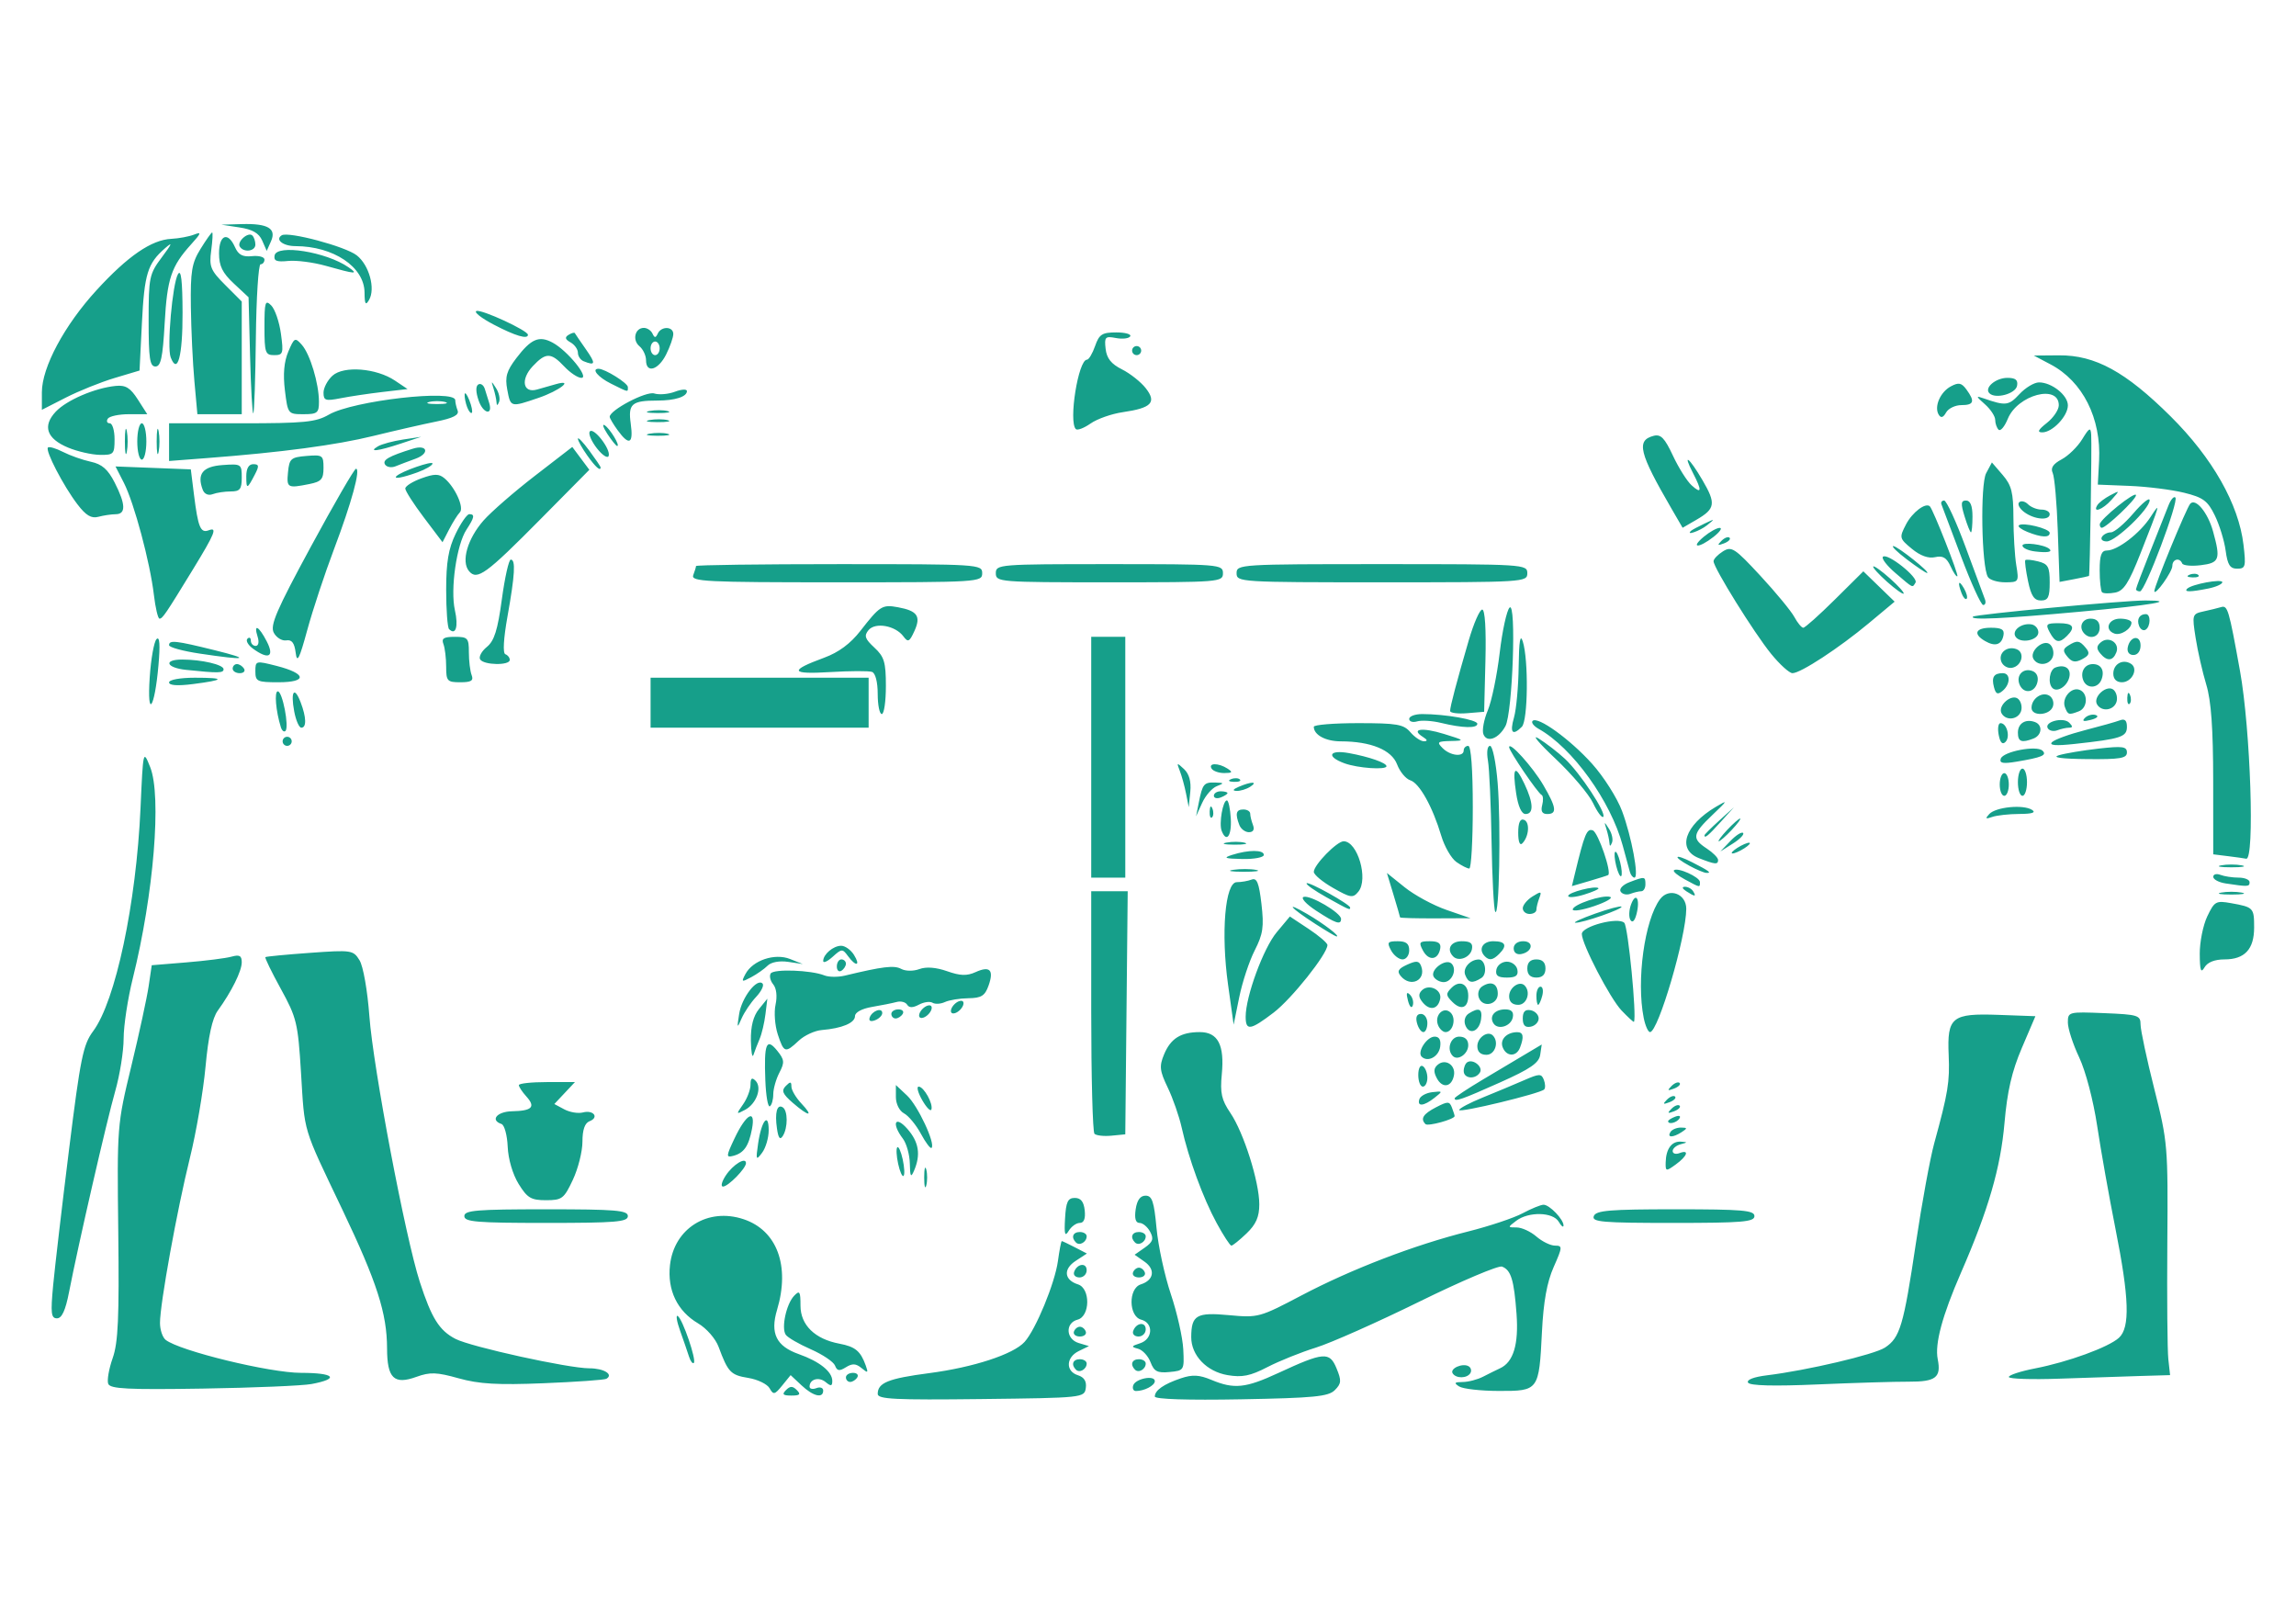 <?xml version="1.0" encoding="UTF-8" standalone="no"?>
<!-- Created with Inkscape (http://www.inkscape.org/) -->

<svg
   xmlns:dc="http://purl.org/dc/elements/1.1/"
   xmlns:cc="http://creativecommons.org/ns#"
   xmlns:rdf="http://www.w3.org/1999/02/22-rdf-syntax-ns#"
   xmlns:svg="http://www.w3.org/2000/svg"
   xmlns="http://www.w3.org/2000/svg"
   xmlns:sodipodi="http://sodipodi.sourceforge.net/DTD/sodipodi-0.dtd"
   xmlns:inkscape="http://www.inkscape.org/namespaces/inkscape"
   width="1052.362"
   height="744.094"
   id="svg3198"
   version="1.1"
   inkscape:version="0.48+devel r9772"
   sodipodi:docname="egitto-3.svg">
  <defs
     id="defs3200" />
  <sodipodi:namedview
     id="base"
     pagecolor="#ffffff"
     bordercolor="#666666"
     borderopacity="1.0"
     inkscape:pageopacity="0.0"
     inkscape:pageshadow="2"
     inkscape:zoom="0.93536509"
     inkscape:cx="526.18109"
     inkscape:cy="405.18529"
     inkscape:document-units="px"
     inkscape:current-layer="layer1"
     showgrid="false"
     inkscape:window-width="1440"
     inkscape:window-height="851"
     inkscape:window-x="0"
     inkscape:window-y="1"
     inkscape:window-maximized="1" />
  <g
     inkscape:label="Layer 1"
     inkscape:groupmode="layer"
     id="layer1"
     transform="translate(0,-308.268)">
    <path
       inkscape:connector-curvature="0"
       id="path3312"
       d="m 402.297,947.068 c 0,-5.127 4.799,-7.064 23.624,-9.536 20.318,-2.667 38.555,-8.637 43.676,-14.296 5.148,-5.688 13.902,-26.9 15.295,-37.059 0.69,-5.034 1.489,-9.153 1.775,-9.153 0.286,0 2.992,1.283 6.014,2.85 l 5.494,2.85 -5.189,3.4 c -5.747,3.766 -5.232,8.726 1.116,10.74 5.748,1.824 5.596,14.644 -0.192,16.158 -5.755,1.505 -5.394,8.954 0.521,10.72 l 4.685,1.399 -4.685,2.285 c -5.86,2.859 -6.091,9.25 -0.399,11.057 2.911,0.924 4.08,2.805 3.644,5.866 -0.634,4.45 -1.23,4.513 -48.009,5.065 -39.42,0.466 -47.367,0.072 -47.367,-2.348 z m 127.007,1.182 c 0,-2.839 4.116,-5.711 11.975,-8.354 5.271,-1.773 8.367,-1.609 13.987,0.739 10.361,4.329 15.617,3.792 30.541,-3.117 20.939,-9.695 23.584,-9.912 26.776,-2.205 2.347,5.665 2.244,6.991 -0.776,10.011 -2.952,2.952 -9.483,3.592 -42.992,4.208 -24.477,0.45 -39.511,-0.037 -39.511,-1.281 z m -176.56,-3.78 c -1.067,-1.906 -5.477,-4.042 -9.801,-4.746 -8.044,-1.309 -9.268,-2.591 -13.569,-14.217 -1.388,-3.752 -5.522,-8.49 -9.412,-10.784 -9.532,-5.624 -14.167,-15.245 -12.873,-26.722 1.897,-16.827 17.351,-26.46 33.71,-21.012 15.38,5.122 21.398,21.4 15.36,41.552 -3.228,10.776 -0.356,16.634 9.94,20.272 9.537,3.37 15.377,8.038 15.377,12.293 0,2.439 -0.612,2.548 -3.032,0.539 -3.089,-2.564 -7.378,-1.364 -7.378,2.064 0,1.042 1.405,1.355 3.123,0.695 1.718,-0.659 3.123,-0.161 3.123,1.106 0,3.743 -4.572,2.647 -9.933,-2.38 l -4.996,-4.685 -3.85,4.746 c -3.458,4.262 -4.047,4.393 -5.79,1.279 z m 7.495,0.846 c 1.943,-1.943 3.054,-1.943 4.997,0 1.943,1.943 1.388,2.499 -2.498,2.499 -3.887,0 -4.442,-0.555 -2.499,-2.499 z M 49.6,942.424 c -0.604,-1.575 0.312,-6.862 2.037,-11.749 2.523,-7.149 3.025,-18.448 2.568,-57.815 -0.565,-48.642 -0.53,-49.088 5.973,-75.996 3.598,-14.887 7.177,-31.385 7.955,-36.663 l 1.414,-9.596 15.944,-1.309 c 8.769,-0.72 18.052,-1.898 20.629,-2.619 3.653,-1.021 4.684,-0.454 4.681,2.577 -0.004,4.043 -4.618,13.349 -10.992,22.167 -2.521,3.488 -4.317,11.712 -5.61,25.697 -1.046,11.312 -4.269,30.116 -7.161,41.787 -5.897,23.793 -13.711,66.883 -13.711,75.612 0,3.147 1.171,6.646 2.603,7.776 6.406,5.056 47.695,15.112 62.049,15.112 15.356,0 17.884,2.669 4.845,5.115 -4.172,0.783 -26.608,1.726 -49.856,2.096 -34.412,0.547 -42.474,0.14 -43.368,-2.192 z m 469.804,0.706 c 1.019,-3.094 9.9,-4.824 9.9,-1.929 0,2.019 -4.808,4.532 -8.672,4.532 -1.147,0 -1.7,-1.171 -1.228,-2.603 z m 149.4,0.521 c -2.522,-1.63 -2.217,-2.024 1.59,-2.05 2.592,-0.017 6.808,-1.114 9.369,-2.438 2.561,-1.323 6.062,-3.055 7.78,-3.848 6.131,-2.832 8.589,-10.961 7.55,-24.978 -1.153,-15.568 -2.53,-20.047 -6.647,-21.627 -1.617,-0.62 -18.674,6.61 -37.905,16.068 -19.231,9.458 -40.557,18.933 -47.39,21.055 -6.833,2.123 -16.852,6.149 -22.263,8.947 -7.83,4.049 -11.549,4.799 -18.21,3.674 -9.619,-1.625 -16.733,-9.073 -16.684,-17.468 0.059,-10.044 2.426,-11.412 17.338,-10.019 13.31,1.243 14.031,1.047 33.159,-9.023 22.962,-12.088 51.734,-23.127 76.445,-29.329 9.715,-2.438 20.944,-6.192 24.954,-8.341 4.01,-2.149 8.331,-3.908 9.601,-3.908 2.731,0 9.23,6.779 9.139,9.533 -0.035,1.055 -1.018,0.279 -2.186,-1.726 -2.621,-4.5 -13.798,-4.76 -19.49,-0.454 -3.979,3.01 -3.976,3.057 0.202,3.057 2.334,0 6.404,1.874 9.045,4.164 2.641,2.29 6.479,4.164 8.53,4.164 3.494,0 3.454,0.62 -0.635,9.863 -3.05,6.896 -4.661,15.822 -5.353,29.67 -1.347,26.946 -1.459,27.101 -19.793,27.062 -8.262,-0.017 -16.427,-0.94 -18.145,-2.05 z m -458.564,-3.741 c -10.091,-2.829 -13.112,-2.935 -19.36,-0.675 -10.3,3.725 -13.441,0.69 -13.473,-13.015 -0.037,-16.115 -4.626,-30.358 -20.513,-63.668 -18.399,-38.578 -17.19,-34.566 -18.935,-62.819 -1.399,-22.653 -1.988,-25.096 -9.217,-38.247 -4.247,-7.727 -7.444,-14.293 -7.104,-14.591 0.34,-0.299 9.519,-1.181 20.398,-1.961 19.151,-1.373 19.874,-1.265 22.753,3.395 1.681,2.721 3.644,13.864 4.515,25.634 1.752,23.661 16.515,101.438 23.119,121.802 5.382,16.595 8.921,22.242 16.345,26.081 7.068,3.655 51.788,13.479 61.359,13.479 6.653,0 11.218,2.814 7.798,4.806 -0.878,0.511 -13.776,1.426 -28.663,2.031 -21.166,0.862 -29.674,0.371 -39.024,-2.251 z m 590.977,1.983 c -0.802,-1.297 2.587,-2.617 8.608,-3.354 18.45,-2.259 49.212,-9.483 54.144,-12.715 6.893,-4.517 8.53,-10.038 14.161,-47.758 2.735,-18.322 6.514,-38.935 8.399,-45.806 6.373,-23.242 7.171,-28.12 6.635,-40.544 -0.751,-17.385 1.44,-19.142 22.896,-18.364 l 16.856,0.61 -6.222,14.571 c -4.574,10.71 -6.678,19.819 -7.943,34.383 -1.784,20.536 -7.401,39.846 -19.979,68.684 -8.549,19.6 -12.025,32.528 -10.627,39.521 1.681,8.406 -0.88,10.393 -13.317,10.329 -6.241,-0.032 -25.06,0.536 -41.818,1.262 -20.013,0.867 -30.924,0.586 -31.792,-0.819 z m -413.494,-2.406 c 0,-1.145 1.461,-2.082 3.246,-2.082 1.785,0 2.667,0.937 1.959,2.082 -0.708,1.145 -2.168,2.082 -3.246,2.082 -1.078,0 -1.959,-0.937 -1.959,-2.082 z m 533.014,-0.184 c 0,-0.881 5.387,-2.647 11.972,-3.923 15.15,-2.937 33.696,-9.697 38.48,-14.026 5.183,-4.691 4.753,-18.198 -1.596,-50.088 -2.903,-14.582 -6.665,-35.735 -8.36,-47.008 -1.762,-11.72 -5.297,-25.178 -8.255,-31.432 -2.846,-6.015 -5.176,-13.188 -5.179,-15.941 0,-4.924 0.261,-4.993 16.657,-4.325 15.555,0.634 16.662,0.982 16.662,5.244 0,2.511 2.836,15.791 6.303,29.511 6.145,24.323 6.294,26.09 5.963,70.752 -0.187,25.193 0.021,49.085 0.464,53.093 l 0.804,7.287 -13.534,0.389 c -7.443,0.214 -24.074,0.767 -36.957,1.229 -12.883,0.462 -23.423,0.12 -23.423,-0.762 z m -254.921,-1.679 c -1.393,-2.253 4.659,-4.883 7.374,-3.204 1.06,0.655 1.389,2.064 0.73,3.13 -1.525,2.468 -6.596,2.514 -8.105,0.074 z m -283.089,-3.545 c -0.661,-1.722 -5.663,-5.09 -11.116,-7.485 -5.453,-2.395 -10.616,-5.392 -11.472,-6.661 -2.109,-3.123 0.256,-14.088 3.849,-17.848 2.522,-2.639 2.914,-2.029 2.914,4.534 0,8.865 6.599,15.309 17.835,17.417 7.279,1.365 9.695,3.37 12.08,10.021 1.226,3.42 0.973,3.574 -1.928,1.166 -2.564,-2.128 -4.225,-2.219 -7.15,-0.392 -3.019,1.885 -4.059,1.729 -5.012,-0.752 z m 110.431,1.883 c -2.345,-2.345 -1.428,-4.802 1.792,-4.802 1.718,0 3.123,0.882 3.123,1.959 0,2.625 -3.251,4.506 -4.915,2.842 z m 27.067,0 c -2.345,-2.345 -1.428,-4.802 1.792,-4.802 1.718,0 3.123,0.882 3.123,1.959 0,2.625 -3.251,4.506 -4.915,2.842 z m 7.114,-3.453 c -1.079,-2.839 -3.655,-5.61 -5.724,-6.158 -3.285,-0.869 -3.168,-1.187 0.923,-2.5 5.903,-1.896 6.26,-9.325 0.521,-10.826 -5.788,-1.514 -5.941,-14.333 -0.192,-16.158 6.02,-1.911 6.835,-6.835 1.724,-10.414 l -4.54,-3.18 4.635,-3.246 c 3.741,-2.621 4.218,-4.025 2.472,-7.287 -1.189,-2.223 -3.373,-4.041 -4.852,-4.041 -1.804,0 -2.387,-2.057 -1.773,-6.246 0.616,-4.2 2.105,-6.246 4.546,-6.246 2.982,0 3.875,2.646 5.009,14.847 0.759,8.166 3.717,21.809 6.574,30.319 2.857,8.51 5.415,19.865 5.686,25.234 0.484,9.608 0.386,9.771 -6.276,10.413 -5.59,0.539 -7.11,-0.246 -8.731,-4.509 z m -211.556,-2.612 c -0.686,-2.168 -2.511,-7.467 -4.056,-11.775 -1.545,-4.308 -2.031,-7.352 -1.08,-6.764 2.221,1.373 8.671,20.191 7.368,21.495 -0.542,0.542 -1.547,-0.788 -2.232,-2.956 z m 176.443,-11.385 c 0.41,-1.231 1.636,-2.238 2.724,-2.238 1.088,0 2.314,1.007 2.724,2.238 0.41,1.231 -0.815,2.238 -2.724,2.238 -1.909,0 -3.134,-1.007 -2.724,-2.238 z m 27.145,-0.234 c 1.287,-3.861 5.769,-4.501 5.769,-0.824 0,1.813 -1.483,3.297 -3.297,3.297 -1.813,0 -2.926,-1.113 -2.472,-2.472 z M 24.356,897.325 c 0.782,-8.302 4.066,-36.354 7.297,-62.338 5.211,-41.897 6.458,-48.022 11.021,-54.134 10.276,-13.765 19.768,-58.451 21.738,-102.338 1.196,-26.651 1.211,-26.711 4.412,-18.739 5.329,13.272 1.633,58.322 -7.941,96.79 -2.317,9.31 -4.213,21.72 -4.213,27.578 0,5.858 -1.74,16.739 -3.866,24.178 -3.929,13.746 -16.929,70.322 -21.168,92.126 -1.623,8.346 -3.293,11.972 -5.515,11.972 -2.699,0 -2.969,-2.312 -1.765,-15.095 z m 467.948,-6.116 c 1.287,-3.861 5.769,-4.501 5.769,-0.824 0,1.813 -1.483,3.297 -3.297,3.297 -1.813,0 -2.926,-1.113 -2.472,-2.472 z m 26.989,0.234 c 0.41,-1.231 1.636,-2.238 2.724,-2.238 1.088,0 2.314,1.007 2.724,2.238 0.41,1.231 -0.815,2.238 -2.724,2.238 -1.909,0 -3.134,-1.007 -2.724,-2.238 z m -26.135,-13.781 c -2.345,-2.345 -1.428,-4.802 1.792,-4.802 1.718,0 3.123,0.882 3.123,1.959 0,2.625 -3.251,4.506 -4.915,2.842 z m 27.067,0 c -2.345,-2.345 -1.428,-4.802 1.792,-4.802 1.718,0 3.123,0.882 3.123,1.959 0,2.625 -3.251,4.506 -4.915,2.842 z m 37.436,-8.877 c -6.243,-11.47 -12.866,-29.548 -16.051,-43.813 -1.151,-5.153 -4.022,-13.385 -6.38,-18.293 -3.705,-7.71 -3.936,-9.773 -1.698,-15.175 3.044,-7.349 7.688,-10.256 16.383,-10.256 8.321,0 11.386,5.878 10.091,19.356 -0.823,8.568 -0.123,11.714 3.94,17.701 6.117,9.013 13.247,31.562 13.247,41.892 0,5.74 -1.498,9.154 -5.84,13.314 -3.212,3.077 -6.342,5.595 -6.956,5.595 -0.614,0 -3.645,-4.645 -6.734,-10.322 z m -69.498,-2.171 c 0.438,-7.607 1.279,-9.369 4.472,-9.369 2.754,0 4.115,1.716 4.543,5.726 0.403,3.779 -0.368,5.726 -2.267,5.726 -1.583,0 -3.87,1.64 -5.082,3.644 -1.729,2.858 -2.088,1.624 -1.665,-5.726 z m -275.337,-1.041 c 0,-2.66 5.552,-3.123 37.478,-3.123 31.925,0 37.478,0.463 37.478,3.123 0,2.66 -5.552,3.123 -37.478,3.123 -31.925,0 -37.478,-0.463 -37.478,-3.123 z m 517.686,0 c 1.002,-2.61 7.143,-3.123 37.412,-3.123 30.802,0 36.214,0.467 36.214,3.123 0,2.66 -5.545,3.123 -37.412,3.123 -32.4,0 -37.252,-0.418 -36.214,-3.123 z M 237.711,850.834 c -2.718,-4.398 -4.771,-11.388 -5.01,-17.056 -0.223,-5.282 -1.506,-9.971 -2.852,-10.419 -5.303,-1.768 -2.061,-5.682 4.828,-5.829 9.224,-0.197 10.94,-1.958 6.592,-6.763 -1.902,-2.101 -3.457,-4.449 -3.457,-5.218 0,-0.769 5.785,-1.398 12.855,-1.398 l 12.855,0 -4.723,5.027 -4.723,5.027 4.573,2.447 c 2.515,1.346 6.35,1.983 8.522,1.415 4.859,-1.271 7.555,2.288 3.044,4.019 -2.183,0.838 -3.255,3.926 -3.255,9.377 0,4.471 -1.977,12.334 -4.393,17.475 -4.075,8.669 -4.968,9.347 -12.323,9.347 -6.849,0 -8.556,-1.015 -12.535,-7.452 z m 185.89,-2.959 c 0,-4.008 0.428,-5.648 0.952,-3.644 0.524,2.004 0.524,5.283 0,7.287 -0.524,2.004 -0.952,0.364 -0.952,-3.644 z m -90.977,-0.866 c 3.316,-5.06 9.292,-8.731 9.292,-5.707 0,2.413 -8.171,10.738 -10.54,10.738 -1.127,0 -0.566,-2.264 1.247,-5.03 z m 79.042,-5.38 c -0.791,-3.599 -0.969,-7.012 -0.396,-7.585 0.573,-0.573 1.688,1.904 2.478,5.503 0.791,3.599 0.969,7.012 0.396,7.585 -0.573,0.573 -1.688,-1.904 -2.478,-5.503 z m 5.352,-0.123 c -0.081,-4.075 -1.522,-9.229 -3.203,-11.451 -5.343,-7.064 -3.564,-10.863 2.082,-4.446 5.274,5.995 6.204,11.82 3.057,19.143 -1.458,3.393 -1.817,2.791 -1.936,-3.246 z m 346.441,-0.623 c 0.148,-6.145 2.785,-9.711 6.969,-9.424 3.174,0.218 3.162,0.335 -0.123,1.194 -2.004,0.524 -3.644,1.921 -3.644,3.104 0,1.184 1.405,1.613 3.123,0.954 4.672,-1.793 3.644,1.321 -1.721,5.213 -4.495,3.261 -4.708,3.213 -4.605,-1.041 z M 336.656,829.986 c 5.36,-11.34 9.795,-13.774 8.02,-4.401 -1.502,7.935 -3.7,11.095 -8.609,12.379 -3.322,0.869 -3.271,0.189 0.589,-7.978 z m 10.832,2.273 c 1.525,-10.437 4.839,-14.559 4.839,-6.02 0,3.446 -1.363,8.083 -3.028,10.306 -2.775,3.704 -2.926,3.345 -1.811,-4.287 z m 74.613,-4.39 c -2.177,-4.042 -5.649,-8.254 -7.716,-9.36 -2.166,-1.159 -3.759,-4.34 -3.759,-7.507 l 0,-5.495 5.153,4.841 c 4.945,4.645 13.084,22.066 11.193,23.957 -0.502,0.502 -2.693,-2.394 -4.87,-6.436 z m -65.974,-2.353 c -1.077,-7.339 0.015,-11.417 2.624,-9.803 2.389,1.476 2.424,9.38 0.058,13.114 -1.274,2.011 -2.039,1.067 -2.682,-3.311 z m 145.515,2.331 c -0.818,-0.818 -1.487,-26.159 -1.487,-56.315 l 0,-54.828 8.362,0 8.362,0 -0.555,55.696 -0.555,55.696 -6.321,0.619 c -3.477,0.341 -6.99,-0.05 -7.808,-0.868 z m 263.979,-0.793 c 0.708,-1.145 2.871,-2.068 4.808,-2.05 3.034,0.028 3.089,0.311 0.398,2.05 -4.078,2.635 -6.834,2.635 -5.205,0 z m -112.256,-3.64 c -2.456,-2.456 -1.08,-4.652 4.825,-7.706 5.412,-2.799 6.173,-2.787 7.287,0.117 0.684,1.783 1.244,3.542 1.244,3.909 0,1.454 -12.216,4.821 -13.357,3.681 z m 111.215,-1.342 c 0,-0.45 1.454,-1.376 3.231,-2.058 1.853,-0.711 2.689,-0.362 1.959,0.818 -1.223,1.978 -5.19,2.926 -5.19,1.24 z M 340.605,814.317 c 1.867,-2.665 3.394,-6.698 3.394,-8.963 0,-2.993 0.625,-3.492 2.289,-1.828 3.118,3.118 0.459,10.534 -4.783,13.339 -4.146,2.219 -4.177,2.131 -0.9,-2.548 z m 22.769,-0.651 c -4.688,-4.061 -5.328,-5.583 -3.239,-7.704 2.102,-2.135 2.603,-2.088 2.603,0.241 0,1.587 2.037,5.053 4.527,7.704 5.947,6.33 3.522,6.18 -3.89,-0.242 z m 59.32,-1.233 c -1.951,-3.409 -2.686,-6.199 -1.635,-6.199 2.36,0 6.734,7.853 5.837,10.479 -0.361,1.056 -2.252,-0.87 -4.202,-4.28 z m 246.114,4.513 c 0.002,-0.739 4.921,-3.336 10.931,-5.773 6.01,-2.436 14.462,-5.971 18.782,-7.855 7.092,-3.093 7.976,-3.109 9.106,-0.165 0.688,1.793 0.744,3.767 0.125,4.387 -1.892,1.892 -38.948,10.843 -38.944,9.407 z m 97.299,-0.56 c 1.412,-1.423 3.092,-2.063 3.733,-1.422 0.641,0.641 -0.514,1.805 -2.568,2.587 -2.967,1.13 -3.206,0.891 -1.166,-1.166 z M 350.79,803.407 c -0.655,-16.897 0.478,-19.764 5.405,-13.679 3.362,4.152 3.491,5.401 1.038,10.101 -1.539,2.95 -2.804,7.416 -2.811,9.925 -0.006,2.509 -0.716,4.985 -1.574,5.502 -0.859,0.517 -1.785,-4.815 -2.057,-11.849 z m 299.785,8.552 c 0.471,-1.431 3.126,-2.864 5.899,-3.184 4.883,-0.563 4.914,-0.481 1.001,2.603 -4.894,3.856 -8.066,4.123 -6.9,0.582 z m 113.449,0.262 c 1.412,-1.423 3.092,-2.063 3.733,-1.422 0.641,0.641 -0.514,1.805 -2.568,2.587 -2.967,1.13 -3.207,0.891 -1.166,-1.166 z m -97.303,-0.632 c 0,-0.49 5.856,-4.377 13.013,-8.638 7.157,-4.262 16.14,-9.609 19.962,-11.884 l 6.949,-4.136 -0.702,4.739 c -0.55,3.711 -4.541,6.454 -18.4,12.647 -17.565,7.848 -20.821,8.986 -20.821,7.273 z m 99.385,-5.614 c 1.412,-1.423 3.092,-2.063 3.733,-1.422 0.641,0.641 -0.514,1.805 -2.568,2.587 -2.967,1.13 -3.206,0.891 -1.166,-1.166 z m -116.042,-5.07 c 0,-3.022 0.901,-4.771 2.082,-4.041 1.145,0.708 2.082,3.105 2.082,5.328 0,2.223 -0.937,4.041 -2.082,4.041 -1.145,0 -2.082,-2.398 -2.082,-5.328 z m 8.513,1.509 c -1.594,-2.979 -1.473,-4.658 0.449,-6.254 3.522,-2.923 8.285,0.268 7.379,4.944 -1.04,5.364 -5.279,6.073 -7.828,1.309 z m 12.308,-3.345 c 0,-1.65 0.747,-3.462 1.661,-4.027 2.664,-1.646 7.34,2.173 5.77,4.712 -2.066,3.343 -7.431,2.848 -7.431,-0.685 z M 344.163,785.123 c -0.111,-6.495 1.1,-11.22 3.693,-14.423 l 3.858,-4.764 -0.877,7.136 c -0.482,3.925 -1.681,9.01 -2.664,11.3 -0.983,2.29 -2.251,5.57 -2.817,7.287 -0.566,1.718 -1.103,-1.224 -1.193,-6.536 z m 307.435,7.375 c -2.16,-2.16 2.405,-9.168 5.972,-9.168 2.119,0 2.971,1.571 2.529,4.663 -0.651,4.561 -5.746,7.26 -8.501,4.504 z m 14.286,-0.289 c -2.988,-2.988 -1.05,-8.879 2.92,-8.879 2.698,0 4.164,1.388 4.164,3.941 0,3.955 -4.753,7.268 -7.084,4.938 z m 11.248,-4.492 c 0,-3.955 4.753,-7.268 7.084,-4.938 2.988,2.988 1.05,8.879 -2.92,8.879 -2.698,0 -4.164,-1.388 -4.164,-3.941 z m 11.604,0.464 c -1.35,-3.518 1.837,-6.843 6.615,-6.901 2.866,-0.035 3.264,2.069 1.339,7.085 -1.659,4.322 -6.265,4.216 -7.953,-0.184 z m -332.247,-5.899 c -1.324,-4.012 -1.782,-10.14 -1.018,-13.619 0.834,-3.797 0.412,-7.502 -1.056,-9.271 -1.345,-1.621 -1.875,-3.869 -1.178,-4.997 1.35,-2.185 18.485,-1.577 24.631,0.874 2.023,0.807 6.239,0.85 9.369,0.096 17.437,-4.198 22.579,-4.813 25.807,-3.086 2.016,1.079 5.584,1.117 8.357,0.089 3.113,-1.154 7.647,-0.804 12.707,0.979 6.009,2.118 9.084,2.218 13.022,0.424 6.587,-3.001 8.525,-0.998 5.971,6.176 -1.664,4.676 -3.303,5.702 -9.237,5.782 -3.967,0.053 -8.808,0.839 -10.757,1.746 -1.949,0.907 -4.506,1.055 -5.683,0.328 -1.176,-0.727 -3.975,-0.339 -6.22,0.862 -2.832,1.515 -4.492,1.519 -5.423,0.013 -0.738,-1.195 -2.903,-1.748 -4.811,-1.228 -1.908,0.519 -6.982,1.537 -11.276,2.261 -4.637,0.782 -7.808,2.49 -7.808,4.206 0,3.132 -5.948,5.626 -15.236,6.389 -3.226,0.265 -7.971,2.46 -10.545,4.877 -6.194,5.819 -6.801,5.636 -9.618,-2.899 z m 292.973,-5.198 c -0.708,-2.706 -0.064,-4.164 1.839,-4.164 1.611,0 2.928,1.874 2.928,4.164 0,2.29 -0.828,4.164 -1.839,4.164 -1.012,0 -2.329,-1.874 -2.928,-4.164 z m 9.631,0.901 c -1.735,-4.522 2.67,-8.775 5.823,-5.622 2.665,2.665 1.014,8.885 -2.359,8.885 -1.217,0 -2.776,-1.468 -3.465,-3.263 z m 12.532,0.103 c -0.776,-2.021 -0.115,-4.286 1.56,-5.346 4.697,-2.974 6.363,-2.203 5.653,2.618 -0.834,5.666 -5.421,7.401 -7.214,2.729 z m 81.764,-3.346 c -3.428,-17.141 0.389,-44.882 7.484,-54.398 4.072,-5.461 12.039,-2.538 12.021,4.411 -0.033,12.865 -12.86,56.494 -16.608,56.494 -0.878,0 -2.181,-2.928 -2.897,-6.507 z m -414.6,-1.815 c 1.18,-7.488 8.126,-16.524 10.713,-13.937 0.8,0.8 -0.523,3.559 -2.94,6.132 -2.417,2.573 -5.413,7.019 -6.657,9.882 -2.063,4.744 -2.161,4.56 -1.115,-2.076 z m 232.158,1.253 c 0,-9.26 8.143,-31.403 14.224,-38.678 l 6.041,-7.228 8.606,5.695 c 4.734,3.133 8.606,6.459 8.606,7.392 0,4.057 -16.406,24.661 -24.633,30.936 -10.726,8.181 -12.844,8.491 -12.844,1.881 z m 113.545,3.019 c -2.01,-3.252 0.635,-6.362 5.41,-6.362 2.863,0 3.973,1.149 3.497,3.62 -0.799,4.149 -6.88,6.021 -8.906,2.742 z m 13.462,-2.197 c 0,-3.136 1.087,-4.26 3.644,-3.768 2.004,0.386 3.644,2.081 3.644,3.768 0,1.686 -1.64,3.382 -3.644,3.768 -2.556,0.492 -3.644,-0.632 -3.644,-3.768 z m -299.344,-0.389 c 1.037,-3.112 5.77,-4.826 5.77,-2.089 0,1.118 -1.484,2.602 -3.297,3.298 -2.028,0.778 -2.98,0.313 -2.472,-1.209 z m 164.27,-15.054 c -3.329,-23.798 -1.353,-47.02 4.001,-47.02 2.049,0 5.108,-0.531 6.798,-1.179 2.411,-0.925 3.382,1.487 4.509,11.193 1.209,10.417 0.721,13.774 -3.092,21.248 -2.491,4.882 -5.683,14.536 -7.094,21.454 l -2.566,12.578 -2.556,-18.273 z m 180.346,11.777 c -5.262,-5.522 -18.2,-30.43 -18.203,-35.044 0,-3.543 16.658,-7.926 19.464,-5.12 1.745,1.744 5.754,42.799 4.432,45.37 -0.142,0.274 -2.703,-2.068 -5.692,-5.205 z m -334.682,1.583 c 0,-1.145 1.461,-2.082 3.246,-2.082 1.785,0 2.667,0.937 1.959,2.082 -0.708,1.145 -2.168,2.082 -3.246,2.082 -1.078,0 -1.959,-0.937 -1.959,-2.082 z m 12.883,-0.13 c 0.501,-1.503 2.141,-3.143 3.644,-3.644 1.562,-0.521 2.342,0.26 1.822,1.822 -0.501,1.503 -2.141,3.143 -3.644,3.644 -1.562,0.521 -2.342,-0.26 -1.822,-1.822 z m 14.575,-2.082 c 0.501,-1.503 2.141,-3.143 3.644,-3.644 1.562,-0.521 2.342,0.26 1.822,1.822 -0.501,1.503 -2.141,3.143 -3.644,3.644 -1.562,0.521 -2.342,-0.26 -1.822,-1.822 z m 209.341,-3.867 c -0.906,-3.463 -0.635,-4.276 0.91,-2.731 1.21,1.21 1.79,3.429 1.289,4.931 -0.52,1.559 -1.464,0.616 -2.2,-2.2 z m 6.79,0.855 c -1.966,-2.368 -2.091,-3.912 -0.452,-5.551 3.159,-3.159 9.249,-0.392 8.43,3.83 -0.935,4.821 -4.726,5.639 -7.977,1.721 z m 13.568,-0.259 c -3.032,-3.032 -3.076,-3.804 -0.368,-6.512 3.677,-3.677 7.636,-1.776 7.636,3.667 0,5.582 -3.256,6.857 -7.268,2.845 z m 12.164,-1.86 c -0.768,-2 -0.099,-4.271 1.568,-5.325 4.126,-2.61 7.07,-1.175 7.07,3.444 0,5.029 -6.857,6.522 -8.638,1.881 z m 13.843,-0.762 c 0,-3.955 4.753,-7.268 7.084,-4.938 2.988,2.988 1.05,8.879 -2.92,8.879 -2.698,0 -4.164,-1.388 -4.164,-3.941 z m 12.493,-0.223 c 0,-2.29 0.849,-4.164 1.887,-4.164 1.038,0 1.397,1.874 0.798,4.164 -0.599,2.29 -1.448,4.164 -1.887,4.164 -0.439,0 -0.798,-1.874 -0.798,-4.164 z m -362.52,-9.967 c 3.359,-6.276 13.412,-9.66 20.432,-6.878 l 5.832,2.311 -6.686,-0.993 c -3.974,-0.59 -7.792,0.112 -9.412,1.733 -1.499,1.499 -4.886,3.882 -7.525,5.295 -4.42,2.365 -4.629,2.249 -2.639,-1.468 z m 300.329,0.925 c -1.802,-2.171 -1.145,-3.332 2.938,-5.193 4.254,-1.938 5.48,-1.821 6.414,0.615 2.489,6.486 -4.806,10.056 -9.353,4.578 z m 15.149,0.398 c -1.941,-3.141 5.538,-8.708 8.168,-6.078 2.653,2.653 0.166,8.476 -3.62,8.476 -1.686,0 -3.732,-1.079 -4.548,-2.398 z m 14.401,-0.935 c -1.174,-3.058 2.245,-6.969 6.16,-7.045 3.14,-0.062 4.154,6.654 1.279,8.475 -4.218,2.671 -5.997,2.329 -7.439,-1.429 z m 14.299,-2.392 c 0.386,-2.004 2.55,-3.644 4.809,-3.644 2.259,0 4.423,1.64 4.809,3.644 0.526,2.729 -0.681,3.644 -4.809,3.644 -4.127,0 -5.334,-0.915 -4.809,-3.644 z m 14.178,-0.521 c 0,-2.776 1.388,-4.164 4.164,-4.164 2.776,0 4.164,1.388 4.164,4.164 0,2.776 -1.388,4.164 -4.164,4.164 -2.776,0 -4.164,-1.388 -4.164,-4.164 z m -316.477,-0.918 c 0,-1.785 0.937,-3.246 2.082,-3.246 1.145,0 2.082,0.882 2.082,1.959 0,1.078 -0.937,2.538 -2.082,3.246 -1.145,0.708 -2.082,-0.174 -2.082,-1.959 z m 624.689,-5.778 c -0.035,-5.401 1.52,-13.139 3.455,-17.197 3.295,-6.91 3.988,-7.293 10.931,-6.043 10.287,1.852 10.536,2.116 10.536,11.172 0,9.949 -4.326,14.6 -13.579,14.6 -4.504,0 -7.799,1.311 -9.157,3.644 -1.661,2.851 -2.136,1.508 -2.186,-6.176 z m -630.935,3.271 c 0,-3.063 4.629,-6.985 8.244,-6.985 1.786,0 4.417,1.874 5.847,4.164 3.189,5.106 0.921,5.559 -2.743,0.548 -2.498,-3.417 -2.884,-3.399 -6.996,0.323 -2.394,2.166 -4.352,3.044 -4.352,1.95 z m 260.261,-4.903 c -1.956,-3.655 -1.583,-4.164 3.05,-4.164 3.89,0 5.278,1.095 5.278,4.164 0,2.29 -1.372,4.164 -3.05,4.164 -1.677,0 -4.053,-1.874 -5.278,-4.164 z m 14.642,0.127 c -2.046,-3.823 -1.704,-4.291 3.135,-4.291 3.951,0 5.248,0.946 4.758,3.471 -1.013,5.223 -5.298,5.668 -7.893,0.82 z m 13.885,2.722 c -3.272,-3.272 -1.192,-7.012 3.898,-7.012 3.969,0 5.177,0.939 4.661,3.62 -0.73,3.79 -6.052,5.9 -8.559,3.393 z m 14.503,-0.072 c -3.161,-3.161 -1.082,-6.94 3.817,-6.94 5.683,0 6.588,1.949 2.707,5.83 -2.83,2.83 -4.517,3.118 -6.524,1.11 z m 13.187,-3.664 c 0,-1.931 1.78,-3.276 4.338,-3.276 5.074,0 4.357,4.865 -0.867,5.878 -2.055,0.398 -3.471,-0.664 -3.471,-2.603 z m -90.921,-11.217 c -11.611,-7.482 -14.26,-10.671 -3.814,-4.592 7.691,4.476 15.719,10.63 13.459,10.317 -0.532,-0.073 -4.872,-2.65 -9.645,-5.726 z m 0.363,-6.066 c -4.573,-2.989 -7.152,-5.822 -5.73,-6.296 3.036,-1.012 17.168,7.271 17.168,10.063 0,2.934 -2.389,2.147 -11.438,-3.767 z m 127.868,1.369 c 6.206,-2.203 11.645,-3.645 12.085,-3.205 0.971,0.971 -17.993,7.577 -21.138,7.363 -1.227,-0.084 2.846,-1.955 9.053,-4.158 z m 16.21,2.919 c -0.812,-1.314 -0.692,-4.51 0.267,-7.102 2.23,-6.03 4.28,-2.544 2.532,4.307 -0.814,3.19 -1.89,4.265 -2.799,2.795 z m -105.595,-1.212 c -0.013,-0.286 -1.376,-4.982 -3.031,-10.434 l -3.008,-9.914 8.175,6.569 c 4.496,3.613 13.121,8.278 19.167,10.366 l 10.992,3.797 -16.136,0.068 c -8.875,0.037 -16.146,-0.166 -16.159,-0.453 z m 43.609,-2.603 c -0.648,-1.145 -1.402,-15.668 -1.675,-32.272 -0.273,-16.605 -1.018,-33.235 -1.656,-36.957 -0.681,-3.975 -0.282,-6.767 0.967,-6.767 1.17,0 2.743,7.73 3.495,17.177 1.527,19.167 0.701,62.058 -1.132,58.819 z m 12.63,-1.581 c 0,-1.442 2.01,-3.877 4.466,-5.411 3.955,-2.47 4.312,-2.389 3.123,0.71 -0.739,1.925 -1.343,4.36 -1.343,5.411 0,1.051 -1.405,1.912 -3.123,1.912 -1.718,0 -3.123,-1.18 -3.123,-2.622 z m 22.903,0.575 c 0,-2.274 13.76,-6.9 17.157,-5.768 1.4,0.467 -1.887,2.359 -7.305,4.205 -5.418,1.846 -9.851,2.549 -9.851,1.562 z m -112.951,-5.64 c -5.438,-3.027 -9.494,-5.898 -9.012,-6.379 0.926,-0.926 19.941,9.698 19.941,11.141 0,1.282 -0.324,1.141 -10.929,-4.762 z m 3.121,-4.239 c -4.867,-2.774 -8.849,-6.093 -8.849,-7.376 0,-3.165 10.581,-14.012 13.668,-14.012 6.406,0 11.468,17.333 6.748,23.105 -2.463,3.013 -3.552,2.851 -11.568,-1.718 z m 107.748,3.663 c 0,-1.644 12.556,-4.86 13.864,-3.552 0.389,0.389 -2.572,1.713 -6.579,2.943 -4.007,1.23 -7.285,1.504 -7.285,0.609 z m 24.029,-2.009 c -0.769,-1.244 1.036,-3.145 4.089,-4.306 7.061,-2.685 7.277,-2.653 7.277,1.045 0,1.718 -0.86,3.123 -1.912,3.123 -1.052,0 -3.299,0.532 -4.995,1.183 -1.695,0.651 -3.702,0.181 -4.46,-1.045 z m 30.105,-0.138 c -1.877,-1.213 -2.133,-2.031 -0.643,-2.05 1.364,-0.017 3.059,0.905 3.766,2.05 1.598,2.585 0.877,2.585 -3.123,0 z m 245.166,0.613 c 2.577,-0.496 6.793,-0.496 9.369,0 2.577,0.496 0.469,0.902 -4.685,0.902 -5.153,0 -7.261,-0.406 -4.685,-0.902 z m -296.253,-8.557 c 4.434,-18.389 5.51,-20.987 8.25,-19.936 2.445,0.938 8.753,19.331 7.015,20.455 -0.338,0.219 -4.214,1.449 -8.614,2.734 l -7.999,2.336 1.348,-5.59 z m 50.383,2.492 c -3.25,-1.761 -5.489,-3.624 -4.973,-4.139 1.571,-1.571 11.924,3.096 11.924,5.375 0,2.619 0.242,2.662 -6.951,-1.236 z m 247.952,1.878 c -3.149,-0.477 -5.726,-1.842 -5.726,-3.034 0,-1.192 1.482,-1.598 3.293,-0.903 1.811,0.695 5.559,1.264 8.328,1.264 2.769,0 5.035,0.937 5.035,2.082 0,2.108 -0.675,2.144 -10.931,0.591 z m -520.001,-57.848 0,-55.175 7.808,8.1e-4 7.808,8.1e-4 0,55.175 0,55.175 -7.808,-6.7e-4 -7.808,-6.4e-4 0,-55.175 z m 240.63,49.821 c -0.766,-3.051 -0.991,-5.949 -0.5,-6.44 0.491,-0.491 1.519,1.604 2.285,4.656 0.766,3.051 0.991,5.949 0.5,6.44 -0.491,0.491 -1.519,-1.604 -2.285,-4.656 z m 6.27,2.751 c -0.406,-1.431 -1.872,-6.819 -3.259,-11.972 -5.525,-20.538 -23.075,-44.93 -38.561,-53.596 -2.268,-1.269 -3.517,-2.914 -2.776,-3.655 2.3,-2.3 17.149,8.405 27.263,19.653 5.307,5.903 11.487,15.643 13.732,21.644 4.384,11.718 7.885,30.528 5.681,30.528 -0.739,0 -1.675,-1.171 -2.081,-2.603 z m -181.806,-0.974 c 3.165,-0.479 7.85,-0.466 10.41,0.028 2.561,0.494 -0.029,0.886 -5.754,0.87 -5.726,-0.017 -7.821,-0.42 -4.656,-0.899 z m 209.221,-1.779 c -8.073,-4.38 -7.158,-5.891 1.041,-1.721 7.848,3.991 9.237,5.026 6.593,4.911 -1.05,-0.046 -4.485,-1.481 -7.634,-3.19 z M 667.557,703.313 c -2.34,-1.639 -5.464,-7.027 -6.942,-11.972 -4.002,-13.396 -10.003,-24.153 -14.222,-25.492 -2.057,-0.653 -4.774,-3.926 -6.038,-7.274 -2.508,-6.646 -12.03,-10.547 -25.791,-10.569 -6.96,-0.01 -12.388,-2.935 -12.388,-6.674 0,-0.916 9.161,-1.666 20.358,-1.666 17.782,0 20.809,0.527 23.924,4.164 1.961,2.29 4.746,4.15 6.188,4.132 1.804,-0.022 1.666,-0.637 -0.44,-1.969 -5.848,-3.698 -0.444,-4.483 9.61,-1.395 9.537,2.929 9.718,3.113 3.194,3.25 -6.147,0.129 -6.568,0.492 -3.792,3.268 3.533,3.533 9.667,4.194 9.667,1.041 0,-1.145 0.937,-2.082 2.082,-2.082 1.285,0 2.082,10.757 2.082,28.108 0,15.459 -0.728,28.108 -1.619,28.108 -0.89,0 -3.534,-1.341 -5.874,-2.98 z m 350.516,1.511 c 2.577,-0.496 6.793,-0.496 9.369,0 2.577,0.496 0.469,0.902 -4.685,0.902 -5.153,0 -7.261,-0.406 -4.685,-0.902 z m -239.44,-3.318 c -10.12,-3.999 -6.455,-15.02 7.808,-23.482 5.701,-3.383 5.565,-3.059 -1.562,3.714 -9.201,8.744 -9.553,10.824 -2.603,15.378 2.863,1.876 5.205,4.24 5.205,5.253 0,2.222 -1.383,2.087 -8.849,-0.863 z m -213.934,-1.459 c 7.524,-2.41 14.575,-2.41 14.575,0 0,1.145 -4.45,1.989 -9.89,1.875 -8.061,-0.169 -8.927,-0.516 -4.685,-1.875 z m 456.497,0.576 -6.767,-0.84 -0.023,-33.702 c -0.021,-24.058 -0.924,-36.672 -3.171,-44.082 -1.732,-5.709 -3.925,-15.33 -4.873,-21.379 -1.683,-10.733 -1.594,-11.027 3.692,-12.176 2.979,-0.647 6.54,-1.519 7.913,-1.938 3.077,-0.938 3.573,0.722 8.727,29.217 4.849,26.809 6.826,86.926 2.831,86.073 -0.859,-0.183 -4.607,-0.711 -8.328,-1.173 z m -227.468,-1.47 c 0,-0.573 1.874,-2.044 4.164,-3.27 2.29,-1.226 4.164,-1.76 4.164,-1.188 0,0.573 -1.874,2.044 -4.164,3.27 -2.29,1.226 -4.164,1.76 -4.164,1.188 z m -0.578,-5.506 c 2.545,-2.651 5.151,-4.296 5.791,-3.656 0.64,0.64 -1.442,2.809 -4.627,4.82 l -5.791,3.656 4.627,-4.82 z m -231.029,0.763 c 2.59,-0.498 6.338,-0.479 8.328,0.042 1.991,0.521 -0.128,0.929 -4.709,0.905 -4.581,-0.023 -6.209,-0.45 -3.619,-0.948 z m 133.75,-4.531 c 0,-4.566 0.864,-6.534 2.603,-5.926 2.818,0.985 2.393,7.584 -0.695,10.784 -1.17,1.213 -1.908,-0.666 -1.908,-4.858 z m 41.806,4.612 c -0.089,-1.338 -0.704,-4.149 -1.363,-6.246 -1.139,-3.625 -1.08,-3.63 1.188,-0.092 1.313,2.047 1.926,4.858 1.363,6.246 -0.739,1.822 -1.07,1.847 -1.188,0.092 z m 53.97,-5.896 c 2.689,-2.863 5.358,-5.205 5.931,-5.205 0.573,0 -1.16,2.342 -3.849,5.205 -2.69,2.863 -5.358,5.205 -5.931,5.205 -0.572,0 1.16,-2.342 3.849,-5.205 z m -231.715,0.389 c -1.272,-3.315 0.565,-13.926 2.408,-13.911 0.725,0.006 1.532,3.754 1.792,8.328 0.454,7.991 -2.016,11.274 -4.2,5.583 z m 221.305,2.083 c 0,-0.358 3.045,-3.403 6.767,-6.767 l 6.767,-6.115 -6.115,6.767 c -5.7,6.308 -7.418,7.724 -7.418,6.115 z m -213.191,-4.724 c -1.999,-5.21 -1.501,-7.117 1.859,-7.117 1.718,0 3.123,0.86 3.123,1.912 0,1.051 0.569,3.394 1.264,5.205 0.806,2.101 0.133,3.293 -1.859,3.293 -1.718,0 -3.692,-1.482 -4.387,-3.293 z M 554.454,680.094 c 0.1,-2.426 0.593,-2.919 1.258,-1.258 0.601,1.503 0.527,3.299 -0.164,3.991 -0.692,0.692 -1.184,-0.538 -1.094,-2.733 z m 175.727,-3.791 c -1.938,-4.084 -9.748,-13.291 -17.355,-20.458 -7.607,-7.168 -11.02,-11.276 -7.585,-9.13 3.435,2.146 8.861,6.335 12.057,9.309 6.917,6.436 19.146,24.966 17.538,26.574 -0.622,0.622 -2.717,-2.211 -4.655,-6.295 z m 181.57,5.033 c 3.001,-3.248 15.566,-4.493 19.595,-1.943 1.982,1.255 0.127,1.862 -5.753,1.884 -4.773,0.017 -10.395,0.638 -12.493,1.379 -3.023,1.068 -3.303,0.795 -1.349,-1.32 z m -362.293,-5.233 c 1.714,-8.613 2.351,-9.39 7.557,-9.223 4.117,0.132 4.182,0.296 0.668,1.677 -2.142,0.842 -5.148,4.289 -6.681,7.661 l -2.787,6.131 1.243,-6.246 z m 145.453,-4.355 c -1.804,-12.028 -0.545,-13.433 3.811,-4.254 4.156,8.759 4.343,13.814 0.509,13.814 -1.834,0 -3.41,-3.488 -4.32,-9.56 z m 11.948,5.496 c 0.585,-2.235 0.46,-4.343 -0.278,-4.685 -1.742,-0.806 -14.874,-20.11 -14.874,-21.865 0,-2.922 10.773,9.005 15.649,17.325 6.036,10.3 6.443,13.289 1.806,13.289 -2.313,0 -3.034,-1.271 -2.303,-4.064 z m -163.235,-5.305 c -0.681,-3.435 -1.972,-8.12 -2.87,-10.41 -1.512,-3.86 -1.371,-3.92 1.941,-0.813 2.375,2.228 3.337,5.717 2.87,10.41 l -0.703,7.059 -1.238,-6.246 z m 12.747,0.976 c 0,-1.109 1.405,-2.017 3.123,-2.017 1.718,0 3.123,0.368 3.123,0.818 0,0.45 -1.405,1.358 -3.123,2.017 -1.718,0.659 -3.123,0.291 -3.123,-0.818 z m 360.201,-5.14 c 0,-2.863 0.937,-5.205 2.082,-5.205 1.145,0 2.082,2.342 2.082,5.205 0,2.863 -0.937,5.205 -2.082,5.205 -1.145,0 -2.082,-2.342 -2.082,-5.205 z m 8.328,-1.041 c 0,-3.435 0.937,-6.246 2.082,-6.246 1.145,0 2.082,2.811 2.082,6.246 0,3.435 -0.937,6.246 -2.082,6.246 -1.145,0 -2.082,-2.811 -2.082,-6.246 z m -357.078,2.082 c 5.724,-2.46 9.011,-2.46 5.205,0 -1.718,1.11 -4.529,1.967 -6.246,1.904 -2.059,-0.075 -1.705,-0.724 1.041,-1.904 z m -3.514,-3.504 c 1.503,-0.601 3.299,-0.527 3.991,0.164 0.692,0.692 -0.538,1.184 -2.733,1.094 -2.426,-0.1 -2.919,-0.593 -1.258,-1.258 z m -8.979,-4.824 c -1.638,-2.651 3.185,-2.651 7.287,0 2.539,1.641 2.27,2.024 -1.439,2.05 -2.509,0.017 -5.141,-0.905 -5.849,-2.05 z m 60.901,-2.42 c -8.515,-3.11 -7.073,-6.343 2.082,-4.67 9.219,1.685 17.177,4.463 17.177,5.998 0,1.814 -13.138,0.908 -19.259,-1.327 z m 300.814,-2.122 c 1.097,-3.291 16.439,-6.225 19.135,-3.659 2.173,2.068 -0.256,3.089 -12.018,5.051 -6.122,1.021 -7.811,0.691 -7.116,-1.392 z m 26.594,-1.56 c 2.863,-0.869 11.061,-2.24 18.218,-3.048 10.996,-1.241 13.013,-0.968 13.013,1.758 0,2.682 -3.076,3.196 -18.218,3.048 -11.717,-0.115 -16.361,-0.743 -13.013,-1.758 z m -814.096,-6.391 c 0,-1.145 0.937,-2.082 2.082,-2.082 1.145,0 2.082,0.937 2.082,2.082 0,1.145 -0.937,2.082 -2.082,2.082 -1.145,0 -2.082,-0.937 -2.082,-2.082 z m 786.547,-2.977 c -0.563,-2.943 -0.187,-5.351 0.836,-5.351 2.924,0 4.588,6.301 2.275,8.614 -1.396,1.396 -2.427,0.314 -3.111,-3.263 z m 24.426,3.376 c 1.145,-1.187 7.908,-3.654 15.028,-5.482 7.12,-1.828 14.382,-3.875 16.136,-4.548 2.219,-0.852 3.19,0.061 3.19,2.997 0,4.621 -2.738,5.516 -23.944,7.829 -8.601,0.938 -11.844,0.69 -10.41,-0.796 z m -260.605,-3.669 c -0.675,-1.76 0.23,-6.663 2.011,-10.896 1.782,-4.233 4.233,-16.07 5.446,-26.306 1.214,-10.236 3.261,-19.605 4.549,-20.821 3.168,-2.99 1.381,48.182 -1.897,54.306 -3.111,5.812 -8.54,7.808 -10.11,3.717 z m 244.99,-0.72 c 0,-4.244 3.515,-6.428 7.808,-4.849 3.668,1.349 3.237,6.069 -0.691,7.576 -5.461,2.096 -7.117,1.461 -7.117,-2.727 z m -796.169,-2.478 c -2.297,-7.322 -3.074,-16.434 -1.401,-16.434 2.138,0 5.301,16.345 3.51,18.136 -0.659,0.659 -1.608,-0.107 -2.109,-1.702 z m 565.202,-4.448 c 1.065,-3.714 2.03,-14.255 2.144,-23.423 0.144,-11.535 0.721,-15.067 1.875,-11.465 2.693,8.41 2.396,36.331 -0.416,39.143 -4.301,4.301 -5.612,2.753 -3.602,-4.255 z m 244.68,4.963 c -1.838,-2.975 7.077,-5.319 9.815,-2.581 1.664,1.664 1.653,2.289 -0.04,2.289 -1.28,0 -3.715,0.532 -5.411,1.183 -1.696,0.651 -3.66,0.25 -4.365,-0.891 z m -803.768,-7.792 c -1.733,-9.239 0.068,-11.731 2.967,-4.105 2.631,6.92 2.748,11.605 0.29,11.605 -1.018,0 -2.484,-3.375 -3.257,-7.5 z m 163.346,-3.951 0,-11.451 49.97,0 49.97,0 0,11.451 0,11.451 -49.97,0 -49.97,0 0,-11.451 z m 362.283,9.249 c -4.008,-0.977 -8.927,-1.286 -10.931,-0.688 -2.004,0.599 -3.644,0.089 -3.644,-1.134 0,-1.222 2.68,-2.222 5.956,-2.222 10.535,0 25.276,2.594 25.276,4.447 0,2.171 -6.766,2.007 -16.657,-0.404 z m 295.174,-2.312 c 1.21,-1.21 3.429,-1.79 4.931,-1.289 1.559,0.52 0.615,1.464 -2.2,2.2 -3.463,0.906 -4.276,0.635 -2.731,-0.91 z m -38.16,-1.931 c -2.2,-3.56 4.742,-9.548 7.672,-6.618 1.305,1.305 1.81,3.842 1.121,5.636 -1.441,3.755 -6.715,4.344 -8.793,0.981 z m -515.193,-8.996 c 0,-5.474 -1.053,-9.571 -2.603,-10.124 -1.431,-0.51 -10.098,-0.473 -19.259,0.083 -18.221,1.106 -18.915,-0.615 -2.658,-6.597 6.646,-2.445 12.029,-6.438 16.603,-12.316 8.93,-11.476 9.973,-12.13 17.221,-10.797 8.887,1.634 10.607,4.117 7.529,10.871 -2.283,5.012 -2.94,5.335 -5.045,2.483 -3.659,-4.958 -12.888,-6.62 -15.991,-2.881 -2.142,2.581 -1.673,3.985 2.677,8.016 4.54,4.207 5.273,6.665 5.273,17.672 0,7.032 -0.843,12.785 -1.874,12.785 -1.031,0 -1.874,-4.138 -1.874,-9.196 z m 262.354,7.76 c 0.015,-2.026 3.005,-13.347 8.56,-32.398 2.254,-7.73 5.026,-14.054 6.16,-14.054 1.274,0 1.837,8.951 1.473,23.423 l -0.589,23.423 -7.808,0.646 c -4.294,0.355 -7.803,-0.113 -7.796,-1.041 z m 266.495,-1.432 c 0,-4.263 4.893,-7.583 8.181,-5.551 1.56,0.964 2.261,3.253 1.557,5.086 -1.562,4.071 -9.738,4.462 -9.738,0.465 z m 15.317,-0.281 c -1.577,-4.11 2.889,-9.416 6.697,-7.955 4.001,1.535 3.78,8.267 -0.323,9.841 -4.62,1.773 -5.015,1.656 -6.374,-1.886 z M 68.623,618.653 c 0.568,-8.482 1.979,-16.359 3.136,-17.505 1.416,-1.401 1.7,2.531 0.869,12.026 -1.756,20.06 -5.305,24.916 -4.004,5.479 z m 892.591,12.486 c -2.2,-3.56 4.742,-9.548 7.672,-6.618 1.305,1.305 1.81,3.842 1.121,5.636 -1.441,3.755 -6.715,4.344 -8.793,0.981 z m 13.821,-3.097 c 0.1,-2.426 0.593,-2.919 1.258,-1.258 0.602,1.503 0.527,3.299 -0.164,3.991 -0.692,0.692 -1.184,-0.538 -1.094,-2.733 z m -61.105,-4.867 c -1.2,-4.59 -0.056,-6.411 4.03,-6.411 3.626,0 3.568,5.079 -0.092,8.117 -2.25,1.867 -3.099,1.499 -3.938,-1.707 z m 11.67,-1.345 c -1.609,-4.193 1.826,-7.645 6.01,-6.04 1.986,0.762 2.833,2.804 2.187,5.273 -1.266,4.843 -6.447,5.327 -8.197,0.767 z m 15.12,1.732 c -2.215,-2.215 -1.319,-8.406 1.358,-9.39 4.444,-1.634 7.412,0.533 6.341,4.632 -1.075,4.109 -5.57,6.888 -7.699,4.759 z M 77.492,621 c 0,-1.23 5.059,-2.154 11.799,-2.154 14.208,0 13.902,1.028 -0.868,2.913 -7.041,0.898 -10.931,0.628 -10.931,-0.759 z m 877.349,-1.013 c -1.465,-3.818 0.667,-7.387 4.414,-7.387 3.829,0 5.511,3.026 3.948,7.099 -1.589,4.141 -6.814,4.321 -8.362,0.288 z m -837.79,-4.048 c 0,-4.908 0.159,-4.949 9.75,-2.502 13.744,3.506 14.188,7.492 0.834,7.492 -9.779,0 -10.584,-0.379 -10.584,-4.989 z m 87.448,-2.128 c 0,-3.914 -0.569,-8.599 -1.264,-10.41 -0.985,-2.568 0.162,-3.293 5.205,-3.293 5.976,0 6.469,0.543 6.469,7.117 0,3.914 0.569,8.599 1.264,10.41 0.985,2.568 -0.162,3.293 -5.205,3.293 -5.976,0 -6.469,-0.543 -6.469,-7.117 z m 764.125,3.176 c 0,-4.437 4.312,-6.869 8.067,-4.548 3.58,2.212 0.529,8.49 -4.126,8.49 -2.479,0 -3.941,-1.462 -3.941,-3.941 z m -883.325,-1.74 c -9.134,-0.955 -10.588,-4.73 -1.822,-4.73 8.903,0 18.999,2.351 18.999,4.424 0,1.815 -2.346,1.856 -17.177,0.305 z m 21.341,-0.565 c 0,-1.145 0.882,-2.082 1.959,-2.082 1.078,0 2.538,0.937 3.246,2.082 0.708,1.145 -0.174,2.082 -1.959,2.082 -1.785,0 -3.246,-0.937 -3.246,-2.082 z m 705.154,-6.767 c -7.832,-9.628 -26.394,-39.478 -26.394,-42.446 0,-1.011 1.938,-3.049 4.308,-4.528 3.947,-2.465 5.384,-1.528 17.177,11.209 7.078,7.644 14.071,16.125 15.539,18.846 1.468,2.721 3.317,4.947 4.108,4.947 0.791,0 7.308,-5.817 14.482,-12.927 l 13.042,-12.927 7.172,6.951 7.172,6.951 -11.83,9.869 c -13.642,11.38 -31.251,22.903 -35.001,22.903 -1.417,0 -5.815,-3.982 -9.775,-8.849 z m 105.509,3.587 c -1.526,-3.977 2.648,-7.402 6.99,-5.735 3.931,1.508 2.469,7.659 -2.026,8.524 -1.994,0.384 -4.228,-0.871 -4.964,-2.789 z M 135.522,607.394 c -0.556,-4.493 -1.765,-6.082 -4.308,-5.659 -1.944,0.323 -4.515,-1.245 -5.713,-3.484 -1.804,-3.372 1.127,-10.173 17.068,-39.61 10.586,-19.547 19.85,-35.546 20.587,-35.555 2.255,-0.027 -1.984,15.491 -10.076,36.889 -4.233,11.194 -9.742,27.848 -12.241,37.009 -3.655,13.396 -4.695,15.434 -5.317,10.41 z m 84.556,3.065 c -0.728,-1.177 0.655,-3.754 3.073,-5.726 3.404,-2.777 4.952,-7.693 6.866,-21.804 1.359,-10.02 3.2,-18.218 4.092,-18.218 2.308,0 1.908,6.946 -1.5,26.026 -1.835,10.275 -2.206,16.923 -0.968,17.351 1.104,0.382 2.007,1.553 2.007,2.603 0,2.624 -11.931,2.42 -13.57,-0.232 z m 711.986,-0.142 c -2.2,-3.56 4.742,-9.548 7.672,-6.618 1.305,1.305 1.81,3.842 1.121,5.636 -1.441,3.755 -6.715,4.344 -8.793,0.981 z m 15.571,-1.044 c -2.211,-2.664 -2.157,-3.574 0.302,-5.13 4.075,-2.578 5.204,-2.435 8.074,1.023 1.972,2.376 1.646,3.419 -1.609,5.161 -3.118,1.669 -4.713,1.42 -6.767,-1.055 z M 91.546,607.794 c -7.73,-1.153 -14.054,-2.886 -14.054,-3.851 0,-2.456 3.01,-2.126 20.821,2.279 17.175,4.248 14.827,4.793 -6.767,1.571 z M 962.607,607.671 c -1.78,-2.144 -1.697,-3.4 0.335,-5.086 3.599,-2.987 8.726,0.339 7.091,4.6 -1.567,4.085 -4.292,4.263 -7.427,0.486 z m -846.716,-2.188 c -2.221,-1.624 -3.337,-3.654 -2.48,-4.511 0.857,-0.857 1.558,-0.465 1.558,0.871 0,1.336 1,2.429 2.222,2.429 1.275,0 1.659,-1.775 0.901,-4.164 -1.984,-6.25 0.497,-5.01 4.164,2.082 3.673,7.103 0.845,8.566 -6.366,3.293 z m 859.348,-0.518 c 1.013,-5.223 5.878,-5.941 5.878,-0.867 0,2.557 -1.344,4.338 -3.276,4.338 -1.939,0 -3.001,-1.417 -2.603,-3.471 z M 909.805,602.019 c -5.608,-3.261 -4.332,-6.076 2.755,-6.076 4.854,0 6.236,0.838 5.726,3.471 -0.853,4.397 -3.827,5.311 -8.481,2.605 z m 13.984,-2.025 c -1.765,-2.857 2.863,-6.367 7.358,-5.581 1.718,0.301 3.123,1.939 3.123,3.641 0,3.775 -8.387,5.327 -10.481,1.94 z m 15.686,-1.968 c -2.001,-3.739 -1.583,-4.164 4.091,-4.164 6.722,0 7.882,1.769 3.821,5.83 -3.513,3.513 -5.347,3.127 -7.912,-1.666 z m 15.963,0.694 c -2.866,-2.866 -1.237,-6.94 2.776,-6.94 2.776,0 4.164,1.388 4.164,4.164 0,4.013 -4.074,5.642 -6.94,2.776 z m 13.707,-0.106 c -4.761,-1.711 -2.81,-6.834 2.603,-6.834 2.863,0 5.205,0.822 5.205,1.827 0,2.872 -4.937,6.038 -7.808,5.007 z m -763.315,-2.033 c -0.732,-0.732 -1.331,-8.843 -1.331,-18.025 0,-12.676 1.047,-18.856 4.35,-25.679 2.392,-4.942 5.203,-8.986 6.246,-8.986 2.652,0 2.381,1.489 -1.293,7.096 -4.533,6.919 -7.46,27.329 -5.299,36.949 1.684,7.497 0.384,11.702 -2.673,8.645 z m 774.607,-1.487 c -1.172,-3.053 0.179,-5.397 3.109,-5.397 2.325,0 2.222,5.699 -0.129,7.152 -1.025,0.634 -2.366,-0.156 -2.98,-1.756 z M 70.529,580.848 c -1.753,-14.865 -9.057,-42.122 -13.745,-51.297 l -3.844,-7.522 17.259,0.667 17.259,0.667 1.453,11.631 c 1.874,14.995 3.01,17.725 6.778,16.28 4.039,-1.55 2.832,1.434 -7.255,17.932 -12.553,20.533 -13.938,22.572 -15.321,22.572 -0.712,0 -1.875,-4.919 -2.584,-10.931 z M 904.301,590.864 c 1.058,-1.058 68.776,-7.413 78.993,-7.413 15.329,0 2.924,2.132 -29.906,5.14 -35.184,3.224 -50.758,3.945 -49.086,2.273 z m -5.426,-27.517 c -4.581,-12.191 -8.641,-22.962 -9.022,-23.934 -0.382,-0.972 0.177,-1.768 1.242,-1.768 1.065,0 5.488,9.604 9.83,21.341 4.342,11.738 8.334,22.513 8.871,23.944 0.537,1.431 0.173,2.598 -0.808,2.593 -0.982,-0.006 -5.532,-9.985 -10.113,-22.176 z m 0.257,16.9 c -2.009,-5.236 -1.416,-6.587 1.038,-2.366 1.215,2.09 1.771,4.238 1.235,4.774 -0.536,0.536 -1.559,-0.548 -2.273,-2.409 z m 30.414,-5.645 c -1.015,-4.867 -1.583,-9.196 -1.26,-9.619 0.322,-0.424 2.972,-0.172 5.888,0.56 4.571,1.147 5.302,2.474 5.302,9.619 0,6.817 -0.718,8.289 -4.042,8.289 -3.077,0 -4.482,-2.111 -5.888,-8.849 z m -64.705,0.2 c -3.83,-3.422 -6.64,-6.547 -6.243,-6.943 0.396,-0.396 3.855,2.079 7.685,5.502 3.83,3.422 6.64,6.547 6.244,6.943 -0.396,0.396 -3.855,-2.079 -7.685,-5.502 z m 98.628,4.88 c -0.599,-0.599 -1.09,-5.15 -1.09,-10.112 0,-6.872 0.792,-9.022 3.322,-9.022 4.874,0 15.211,-7.948 20.008,-15.384 4.788,-7.422 4.504,-6.393 -4.633,16.75 -5.372,13.607 -7.679,17.169 -11.611,17.92 -2.699,0.516 -5.397,0.448 -5.997,-0.152 z m 15.567,-1.383 c 0,-0.543 2.909,-8.273 6.464,-17.177 3.555,-8.905 7.329,-18.428 8.386,-21.164 1.058,-2.735 2.493,-4.403 3.19,-3.706 1.691,1.692 -13.891,43.034 -16.22,43.034 -1.001,0 -1.821,-0.444 -1.821,-0.987 z m 8.398,0.871 c -0.123,-2.037 14.8,-38.337 16.483,-40.098 2.507,-2.623 8.042,4.119 10.424,12.697 3.569,12.85 2.98,14.472 -5.636,15.514 -4.294,0.519 -8.12,0.153 -8.502,-0.813 -1.128,-2.856 -4.511,-2.005 -4.511,1.135 0,2.712 -8.109,14.068 -8.259,11.566 z m 15.034,-1.107 c 2.082,-2.082 16.128,-4.679 16.128,-2.982 0,0.881 -2.928,2.188 -6.506,2.904 -8.142,1.628 -11.196,1.653 -9.621,0.078 z m -133.652,-7.147 c -3.936,-3.365 -6.538,-6.737 -5.782,-7.493 1.955,-1.955 16.391,9.482 14.938,11.834 -1.521,2.462 -0.795,2.806 -9.155,-4.341 z m -551.065,0.912 c 0.695,-1.811 1.264,-3.685 1.264,-4.164 0,-0.479 29.514,-0.871 65.586,-0.871 64.198,0 65.586,0.088 65.586,4.164 0,4.078 -1.388,4.164 -66.85,4.164 -60.103,0 -66.722,-0.332 -65.586,-3.293 z M 456.431,570.958 c 0,-4.053 1.388,-4.164 52.052,-4.164 50.664,0 52.052,0.111 52.052,4.164 0,4.053 -1.388,4.164 -52.052,4.164 -50.664,0 -52.052,-0.111 -52.052,-4.164 z m 110.351,0 c 0,-4.077 1.388,-4.164 66.627,-4.164 65.239,0 66.627,0.087 66.627,4.164 0,4.077 -1.388,4.164 -66.627,4.164 -65.239,0 -66.627,-0.087 -66.627,-4.164 z m 344.375,1.742 c -2.936,-4.751 -3.574,-42.421 -0.806,-47.594 l 2.629,-4.913 4.919,5.719 c 4.104,4.772 4.923,8.027 4.942,19.657 0.021,7.666 0.604,17.451 1.313,21.746 1.258,7.608 1.127,7.808 -5.105,7.808 -3.518,0 -7.07,-1.09 -7.893,-2.422 z m 32.025,-21.089 c -0.446,-12.835 -1.496,-24.8 -2.332,-26.589 -1.071,-2.291 0.14,-4.138 4.097,-6.246 3.09,-1.646 7.335,-5.804 9.434,-9.24 3.237,-5.297 3.861,-5.614 4.106,-2.082 0.347,4.994 -0.584,64.449 -1.014,64.766 -0.164,0.122 -3.266,0.785 -6.891,1.474 l -6.59,1.253 -0.811,-23.336 z M 214.944,569.958 c -3.655,-4.404 -0.662,-14.797 6.664,-23.141 3.465,-3.946 14.039,-13.149 23.499,-20.451 l 17.199,-13.276 3.909,5.235 3.909,5.235 -22.285,22.522 C 222.698,571.49 218.652,574.427 214.944,569.958 z m 679.088,-2.16 c -1.82,-3.994 -3.53,-5.003 -7.105,-4.193 -3.062,0.694 -6.781,-0.648 -10.634,-3.836 -5.754,-4.76 -5.832,-5.083 -2.68,-11.179 2.875,-5.559 9.012,-10.192 10.943,-8.261 1.542,1.542 13.264,31.337 12.593,32.008 -0.396,0.396 -1.799,-1.646 -3.117,-4.539 z m 109.598,3.82 c 1.503,-0.601 3.299,-0.527 3.991,0.164 0.692,0.692 -0.538,1.184 -2.733,1.094 -2.426,-0.1 -2.919,-0.593 -1.258,-1.258 z m -129.59,-6.964 c -4.498,-3.404 -7.309,-6.163 -6.246,-6.132 1.968,0.057 17.367,12.326 15.466,12.323 -0.573,-10e-4 -4.722,-2.787 -9.22,-6.19 z m 146.079,-4.029 c -0.609,-4.538 -2.84,-11.799 -4.959,-16.136 -3.294,-6.743 -5.341,-8.253 -14.129,-10.422 -5.653,-1.395 -16.853,-2.8 -24.891,-3.123 l -14.614,-0.587 0.582,-10.95 c 1.033,-19.44 -7.483,-36.357 -22.223,-44.141 l -7.696,-4.065 11.563,-0.092 c 16.572,-0.132 30.498,7.479 51.115,27.933 19.189,19.038 31.247,40.28 33.435,58.902 1.173,9.983 0.922,10.931 -2.896,10.931 -3.296,0 -4.414,-1.745 -5.287,-8.251 z m -87.41,0.35 c -3.149,-0.388 -5.726,-1.597 -5.726,-2.688 0,-1.739 9.968,-0.516 12.319,1.512 1.651,1.424 -0.892,1.878 -6.593,1.176 z m -151.762,-6.743 c 2.703,-2.252 5.983,-4.074 7.287,-4.049 1.304,0.025 0.029,1.879 -2.833,4.118 -6.804,5.322 -10.851,5.26 -4.454,-0.069 z m 8.063,1.893 c 1.412,-1.423 3.092,-2.063 3.733,-1.422 0.641,0.641 -0.514,1.805 -2.568,2.587 -2.967,1.13 -3.206,0.891 -1.166,-1.166 z M 194.293,545.445 c -4.693,-6.216 -8.533,-12.2 -8.533,-13.297 0,-1.097 3.325,-3.197 7.388,-4.667 5.944,-2.149 8.006,-2.159 10.548,-0.049 4.881,4.051 9.162,13.51 7.073,15.629 -1.015,1.029 -3.217,4.53 -4.894,7.779 l -3.048,5.908 -8.533,-11.302 z m 769.126,8.856 c 0.708,-1.145 2.564,-2.082 4.125,-2.082 1.561,0 6.19,-3.916 10.288,-8.703 4.097,-4.787 7.449,-7.487 7.449,-6.001 0,3.935 -15.558,18.869 -19.658,18.869 -1.92,0 -2.912,-0.937 -2.204,-2.082 z m -34.136,-2.259 c -2.743,-1.097 -4.532,-2.45 -3.976,-3.006 1.616,-1.616 14.168,1.434 14.168,3.443 0,2.294 -3.768,2.133 -10.192,-0.437 z m -154.119,-0.582 c 0.477,-0.417 3.21,-1.875 6.073,-3.238 4.908,-2.337 4.975,-2.294 1.164,0.759 -3.317,2.657 -10.094,4.979 -7.237,2.479 z m 125.296,-6.528 c -1.821,-5.934 -1.693,-7.287 0.692,-7.287 1.958,0 2.928,2.413 2.928,7.287 0,4.008 -0.311,7.287 -0.692,7.287 -0.381,0 -1.698,-3.279 -2.928,-7.287 z m -134.377,-3.643 c -14.828,-25.532 -16.214,-31.183 -8.162,-33.289 3.288,-0.86 5.051,0.947 8.86,9.079 2.615,5.584 6.469,11.704 8.564,13.6 4.642,4.201 4.834,2.494 0.632,-5.63 -4.955,-9.582 -1.789,-7.211 4.343,3.252 6.292,10.737 5.923,13.121 -2.818,18.193 l -6.28,3.644 -5.139,-8.849 z m 196.332,7.287 c 0.056,-2.344 16.619,-15.645 16.619,-13.346 0,1.902 -13.687,14.908 -15.688,14.908 -0.533,0 -0.952,-0.703 -0.931,-1.562 z M 35.47,539.355 c -6.454,-8.477 -14.846,-24.655 -13.492,-26.009 0.546,-0.546 3.656,0.369 6.912,2.033 3.256,1.664 8.986,3.686 12.733,4.494 5.13,1.105 7.832,3.462 10.931,9.537 5.082,9.962 5.229,14.473 0.473,14.51 -2.004,0.017 -5.59,0.551 -7.968,1.19 -3.209,0.862 -5.683,-0.623 -9.59,-5.754 z m 892.435,3.665 c -2.221,-1.624 -3.322,-3.67 -2.445,-4.546 0.876,-0.876 2.702,-0.484 4.057,0.871 1.355,1.355 4.15,2.464 6.212,2.464 2.061,0 3.748,0.937 3.748,2.082 0,3.056 -6.911,2.536 -11.571,-0.871 z m 33.426,-3.282 c 0.704,-1.139 3.336,-3.149 5.849,-4.467 4.537,-2.38 4.541,-2.365 0.602,2.071 -3.974,4.475 -8.857,6.289 -6.451,2.396 z M 92.949,532.777 c -2.796,-7.287 -0.069,-10.729 9.025,-11.388 8.601,-0.624 8.831,-0.474 8.831,5.726 0,5.345 -0.808,6.366 -5.035,6.366 -2.769,0 -6.509,0.566 -8.311,1.257 -1.935,0.742 -3.781,-0.06 -4.511,-1.96 z m 19.938,-6.237 c 0,-3.604 1.122,-5.552 3.196,-5.552 2.649,0 2.779,0.802 0.759,4.685 -3.585,6.89 -3.955,6.971 -3.955,0.868 z m 19.127,-1.909 c 0.596,-6.178 1.332,-6.823 8.46,-7.413 7.396,-0.612 7.808,-0.324 7.808,5.465 0,5.179 -0.992,6.31 -6.507,7.413 -10.024,2.005 -10.458,1.762 -9.762,-5.465 z m 49.755,1.78 c 2.279,-2.16 16.483,-7.103 16.483,-5.736 0,0.857 -3.112,2.683 -6.915,4.058 -6.875,2.486 -11.226,3.249 -9.569,1.678 z m -5.293,-5.286 c -1.286,-2.081 1.766,-3.812 12.752,-7.232 6.726,-2.094 7.858,2.191 1.214,4.596 -3.148,1.14 -7.268,2.7 -9.156,3.468 -1.888,0.768 -4.053,0.393 -4.81,-0.832 z m 92.709,-4.103 c -2.368,-3.326 -4.306,-6.787 -4.306,-7.692 0,-0.905 2.342,1.53 5.205,5.411 2.863,3.88 5.205,7.342 5.205,7.692 0,1.968 -2.306,-0.076 -6.104,-5.411 z M 57.238,510.578 c 0,-5.153 0.406,-7.261 0.902,-4.685 0.496,2.577 0.496,6.793 0,9.369 -0.496,2.577 -0.902,0.468 -0.902,-4.685 z m 5.679,0 c 0,-4.581 0.937,-8.328 2.082,-8.328 1.145,0 2.082,3.748 2.082,8.328 0,4.581 -0.937,8.328 -2.082,8.328 -1.145,0 -2.082,-3.748 -2.082,-8.328 z m 8.895,0 c 0,-5.153 0.406,-7.261 0.902,-4.685 0.496,2.577 0.496,6.793 0,9.369 -0.496,2.577 -0.902,0.468 -0.902,-4.685 z m 5.679,0.309 0,-8.637 33.194,0 c 28.905,0 34.084,-0.515 40.08,-3.983 11.068,-6.403 57.897,-11.739 57.897,-6.597 0,1.051 0.49,3.188 1.089,4.749 0.779,2.029 -2.037,3.468 -9.89,5.053 -6.038,1.219 -18.943,4.17 -28.676,6.559 -17.3,4.246 -41.994,7.53 -76.517,10.177 l -17.177,1.317 0,-8.637 z M 203.978,492.486 c -2.004,-0.524 -5.283,-0.524 -7.287,0 -2.004,0.524 -0.364,0.952 3.644,0.952 4.008,0 5.648,-0.428 3.644,-0.952 z m 69.668,21.3 c -2.501,-3.179 -4.016,-6.638 -3.368,-7.687 1.539,-2.49 9.752,7.952 8.711,11.075 -0.439,1.317 -2.841,-0.206 -5.344,-3.388 z M 31.245,513.402 c -9.888,-4.103 -11.884,-9.888 -5.688,-16.483 4.967,-5.287 17.97,-10.866 27.507,-11.802 4.538,-0.445 6.683,0.872 10.094,6.201 l 4.332,6.767 -8.41,0 c -4.625,0 -8.989,0.937 -9.697,2.082 -0.708,1.145 -0.295,2.082 0.918,2.082 1.213,0 2.205,3.279 2.205,7.287 0,6.856 -0.401,7.281 -6.767,7.18 -3.722,-0.059 -10.244,-1.55 -14.495,-3.314 z m 142.023,-0.616 c 1.718,-1.006 6.871,-2.395 11.451,-3.087 l 8.328,-1.258 -9.369,3.118 c -10.406,3.463 -15.195,4.028 -10.41,1.226 z m 105.169,-5.588 c -1.968,-3.004 -2.549,-4.826 -1.292,-4.048 2.404,1.485 7.251,9.51 5.745,9.51 -0.481,0 -2.485,-2.458 -4.453,-5.462 z m 4.661,-1.762 c -2.004,-2.756 -3.644,-5.524 -3.644,-6.151 0,-3.084 16.743,-11.863 20.407,-10.7 2.216,0.703 6.495,0.341 9.509,-0.805 3.014,-1.146 5.48,-1.27 5.48,-0.276 0,2.581 -5.476,4.335 -13.534,4.335 -11.785,0 -13.495,1.483 -12.22,10.6 1.296,9.269 -0.709,10.271 -5.999,2.997 z m 14.599,1.587 c 2.59,-0.498 6.338,-0.479 8.328,0.042 1.991,0.521 -0.128,0.929 -4.709,0.905 -4.581,-0.023 -6.209,-0.45 -3.619,-0.948 z m 195.407,-2.109 c -3.415,-3.415 1.133,-31.814 5.096,-31.814 0.852,0 2.529,-2.811 3.726,-6.246 1.877,-5.385 3.214,-6.246 9.696,-6.246 4.135,0 7.017,0.811 6.404,1.803 -0.613,0.992 -3.553,1.337 -6.534,0.767 -4.933,-0.943 -5.358,-0.497 -4.734,4.964 0.496,4.343 2.56,6.936 7.474,9.391 3.734,1.865 8.64,5.744 10.901,8.619 5.141,6.536 2.693,9.1 -10.506,11.009 -5.096,0.737 -11.737,3.07 -14.756,5.185 -3.02,2.115 -6.065,3.271 -6.767,2.569 z m 422.941,0.277 c -0.854,-0.855 -1.554,-2.887 -1.554,-4.517 0,-1.63 -2.108,-4.831 -4.685,-7.115 -4.25,-3.766 -4.298,-4.017 -0.521,-2.7 9.998,3.485 11.413,3.317 16.274,-1.928 2.764,-2.982 6.817,-5.422 9.007,-5.422 5.851,0 13.238,5.875 13.238,10.528 0,4.927 -7.061,12.374 -11.732,12.374 -2.481,0 -1.916,-1.17 2.082,-4.315 3.017,-2.373 5.486,-6.021 5.486,-8.106 0,-9.802 -18.886,-4.785 -23.372,6.209 -1.468,3.599 -3.369,5.844 -4.224,4.989 z M 297.696,500.777 c 2.59,-0.498 6.338,-0.479 8.328,0.042 1.991,0.521 -0.128,0.929 -4.709,0.905 -4.581,-0.023 -6.209,-0.45 -3.619,-0.948 z m 590.921,-2.443 c -2.234,-3.615 0.655,-10.388 5.548,-13.007 3.575,-1.913 4.887,-1.649 7.146,1.441 3.992,5.46 3.44,7.153 -2.334,7.153 -2.806,0 -5.956,1.526 -6.999,3.391 -1.309,2.339 -2.352,2.656 -3.361,1.022 z M 89.103,482.99 c -0.754,-8.302 -1.483,-23.641 -1.621,-34.086 -0.216,-16.31 0.408,-20.058 4.419,-26.547 2.568,-4.156 4.973,-7.556 5.343,-7.556 0.37,0 0.174,3.722 -0.436,8.27 -0.995,7.419 -0.332,9.048 6.444,15.824 l 7.554,7.554 0,25.818 0,25.818 -10.166,0 -10.166,0 -1.37,-15.095 z m 25.515,-11.519 -0.69,-26.97 -6.767,-6.315 c -5.211,-4.863 -6.767,-8.038 -6.767,-13.808 0,-8.554 4.096,-10.123 7.33,-2.808 1.543,3.49 3.527,4.532 7.781,4.085 3.141,-0.33 5.71,0.373 5.71,1.562 0,1.188 -0.801,2.161 -1.781,2.161 -0.979,0 -1.953,15.184 -2.163,33.741 -0.21,18.558 -0.738,34.097 -1.173,34.532 -0.435,0.435 -1.101,-11.346 -1.481,-26.179 z m 15.968,15.683 c -0.906,-7.397 -0.402,-13.136 1.559,-17.753 2.735,-6.438 3.084,-6.614 6.188,-3.123 3.786,4.258 7.839,17.714 7.856,26.082 0.01,5.135 -0.725,5.726 -7.126,5.726 -7.052,0 -7.154,-0.131 -8.477,-10.931 z m 83.54,7.727 c -0.714,-1.861 -1.239,-4.478 -1.166,-5.816 0.073,-1.338 1.03,-0.188 2.127,2.555 1.097,2.743 1.622,5.36 1.166,5.816 -0.456,0.456 -1.413,-0.694 -2.127,-2.555 z m 5.275,-2.999 c -1.346,-3.861 -1.417,-6.657 -0.188,-7.417 1.085,-0.67 2.434,0.246 2.999,2.036 0.565,1.79 1.454,4.63 1.976,6.312 1.871,6.02 -2.672,5.137 -4.787,-0.931 z m 78.296,4.73 c 2.59,-0.498 6.338,-0.479 8.328,0.042 1.991,0.521 -0.128,0.929 -4.709,0.905 -4.581,-0.023 -6.209,-0.45 -3.619,-0.948 z M 19.193,488.042 c 0,-11.448 10.314,-30.701 25.078,-46.814 14.301,-15.607 25.125,-23.043 34.212,-23.504 3.463,-0.176 8.169,-1.05 10.46,-1.942 3.52,-1.372 3.318,-0.688 -1.307,4.424 -9.152,10.115 -11.008,15.647 -12.161,36.237 -0.879,15.702 -1.751,19.78 -4.23,19.78 -2.57,0 -3.123,-3.72 -3.123,-20.984 0,-19.97 0.296,-21.379 6.11,-29.149 4.737,-6.33 5.045,-7.234 1.369,-4.024 -7.97,6.96 -9.426,11.686 -10.555,34.262 l -1.088,21.746 -11.451,3.424 c -6.298,1.883 -16.37,5.933 -22.382,9 l -10.931,5.576 0,-8.031 z m 208.373,4.487 c -0.09,-1.338 -0.704,-4.149 -1.363,-6.246 -1.139,-3.625 -1.08,-3.63 1.188,-0.092 1.313,2.047 1.926,4.858 1.363,6.246 -0.739,1.822 -1.07,1.847 -1.188,0.092 z m 4.928,-5.764 c -1.087,-5.792 -0.291,-8.533 4.179,-14.394 6.772,-8.879 10.421,-10.428 16.648,-7.07 6.751,3.641 16.93,16.127 13.147,16.127 -1.62,0 -5.146,-2.342 -7.835,-5.205 -6.106,-6.5 -8.452,-6.517 -14.475,-0.106 -5.666,6.031 -4.471,12.488 1.972,10.66 2.296,-0.652 6.166,-1.753 8.599,-2.449 8.668,-2.476 1.804,2.961 -7.921,6.274 -12.872,4.386 -12.766,4.414 -14.314,-3.837 z m -84.212,1.463 c 0,-2.24 1.851,-5.748 4.113,-7.796 5.141,-4.652 20.115,-3.471 28.65,2.26 l 5.756,3.865 -11.451,1.338 c -6.298,0.736 -14.965,2.028 -19.259,2.872 -6.885,1.353 -7.808,1.053 -7.808,-2.539 z m 763.545,0.253 c -2.48,-2.48 2.885,-7.054 8.275,-7.054 3.735,0 4.918,0.977 4.412,3.644 -0.701,3.696 -9.923,6.175 -12.687,3.41 z m -631.853,-4.442 c -5.873,-2.923 -9.07,-6.776 -5.622,-6.776 2.899,0 13.43,6.573 13.43,8.382 0,2.434 0.527,2.543 -7.808,-1.605 z m 16.136,-10.686 c 0,-2.15 -1.35,-5.029 -2.999,-6.399 -3.419,-2.837 -2.087,-8.431 2.008,-8.431 1.5,0 3.273,1.171 3.941,2.603 0.972,2.082 1.457,2.082 2.429,0 1.627,-3.486 7.114,-3.331 7.114,0.201 0,1.542 -1.474,5.758 -3.276,9.369 -3.598,7.213 -9.217,8.833 -9.217,2.657 z m 6.246,-5.46 c 0,-1.718 -0.937,-3.123 -2.082,-3.123 -1.145,0 -2.082,1.405 -2.082,3.123 0,1.718 0.937,3.123 2.082,3.123 1.145,0 2.082,-1.405 2.082,-3.123 z m -224.129,4.119 c -1.766,-4.602 0.796,-33.735 3.352,-38.115 1.418,-2.43 2.051,2.926 2.095,17.737 0.059,19.819 -2.29,28.607 -5.447,20.378 z m 189.255,1.789 c -1.431,-0.578 -2.603,-2.331 -2.603,-3.896 0,-1.565 -1.526,-3.7 -3.391,-4.744 -2.466,-1.38 -2.712,-2.317 -0.903,-3.435 1.368,-0.846 2.663,-1.21 2.877,-0.809 0.214,0.401 2.522,3.774 5.129,7.496 4.587,6.549 4.371,7.599 -1.11,5.388 z m -146.267,-15.724 c 0,-11.455 0.355,-12.583 3.098,-9.84 1.704,1.704 3.705,7.527 4.447,12.939 1.245,9.082 1.006,9.84 -3.098,9.84 -4.064,0 -4.447,-1.114 -4.447,-12.939 z m 397.678,10.857 c 0,-1.145 0.937,-2.082 2.082,-2.082 1.145,0 2.082,0.937 2.082,2.082 0,1.145 -0.937,2.082 -2.082,2.082 -1.145,0 -2.082,-0.937 -2.082,-2.082 z M 226.361,457.06 c -5.726,-2.989 -9.313,-5.81 -7.973,-6.268 2.413,-0.824 23.588,8.953 23.588,10.891 0,2.231 -5.747,0.529 -15.616,-4.623 z m -59.276,-14.766 c -0.108,-11.724 -14.249,-21.199 -31.692,-21.235 -5.67,-0.013 -9.444,-2.994 -6.271,-4.956 3.05,-1.885 29.216,5.106 34.413,9.194 5.672,4.461 8.641,15.247 5.622,20.419 -1.583,2.711 -2.021,1.987 -2.071,-3.422 z m -17.761,-12.205 c -5.726,-1.614 -13.489,-2.618 -17.251,-2.233 -5.29,0.542 -6.699,-0.033 -6.215,-2.534 1.017,-5.253 23.582,-1.656 33.819,5.39 4.869,3.351 3.449,3.266 -10.353,-0.624 z m -39.414,-8.806 c -1.417,-2.293 3.889,-6.959 5.771,-5.076 0.753,0.753 1.37,2.619 1.37,4.146 0,3.102 -5.367,3.801 -7.141,0.93 z m 10.262,-2.783 c -1.486,-3.389 -4.453,-5.101 -10.407,-6.006 l -8.328,-1.266 9.369,-0.264 c 12.008,-0.338 16.019,2.027 13.398,7.899 l -1.953,4.377 -2.079,-4.74 z"
       style="fill:#169f8a" />
  </g>
</svg>
